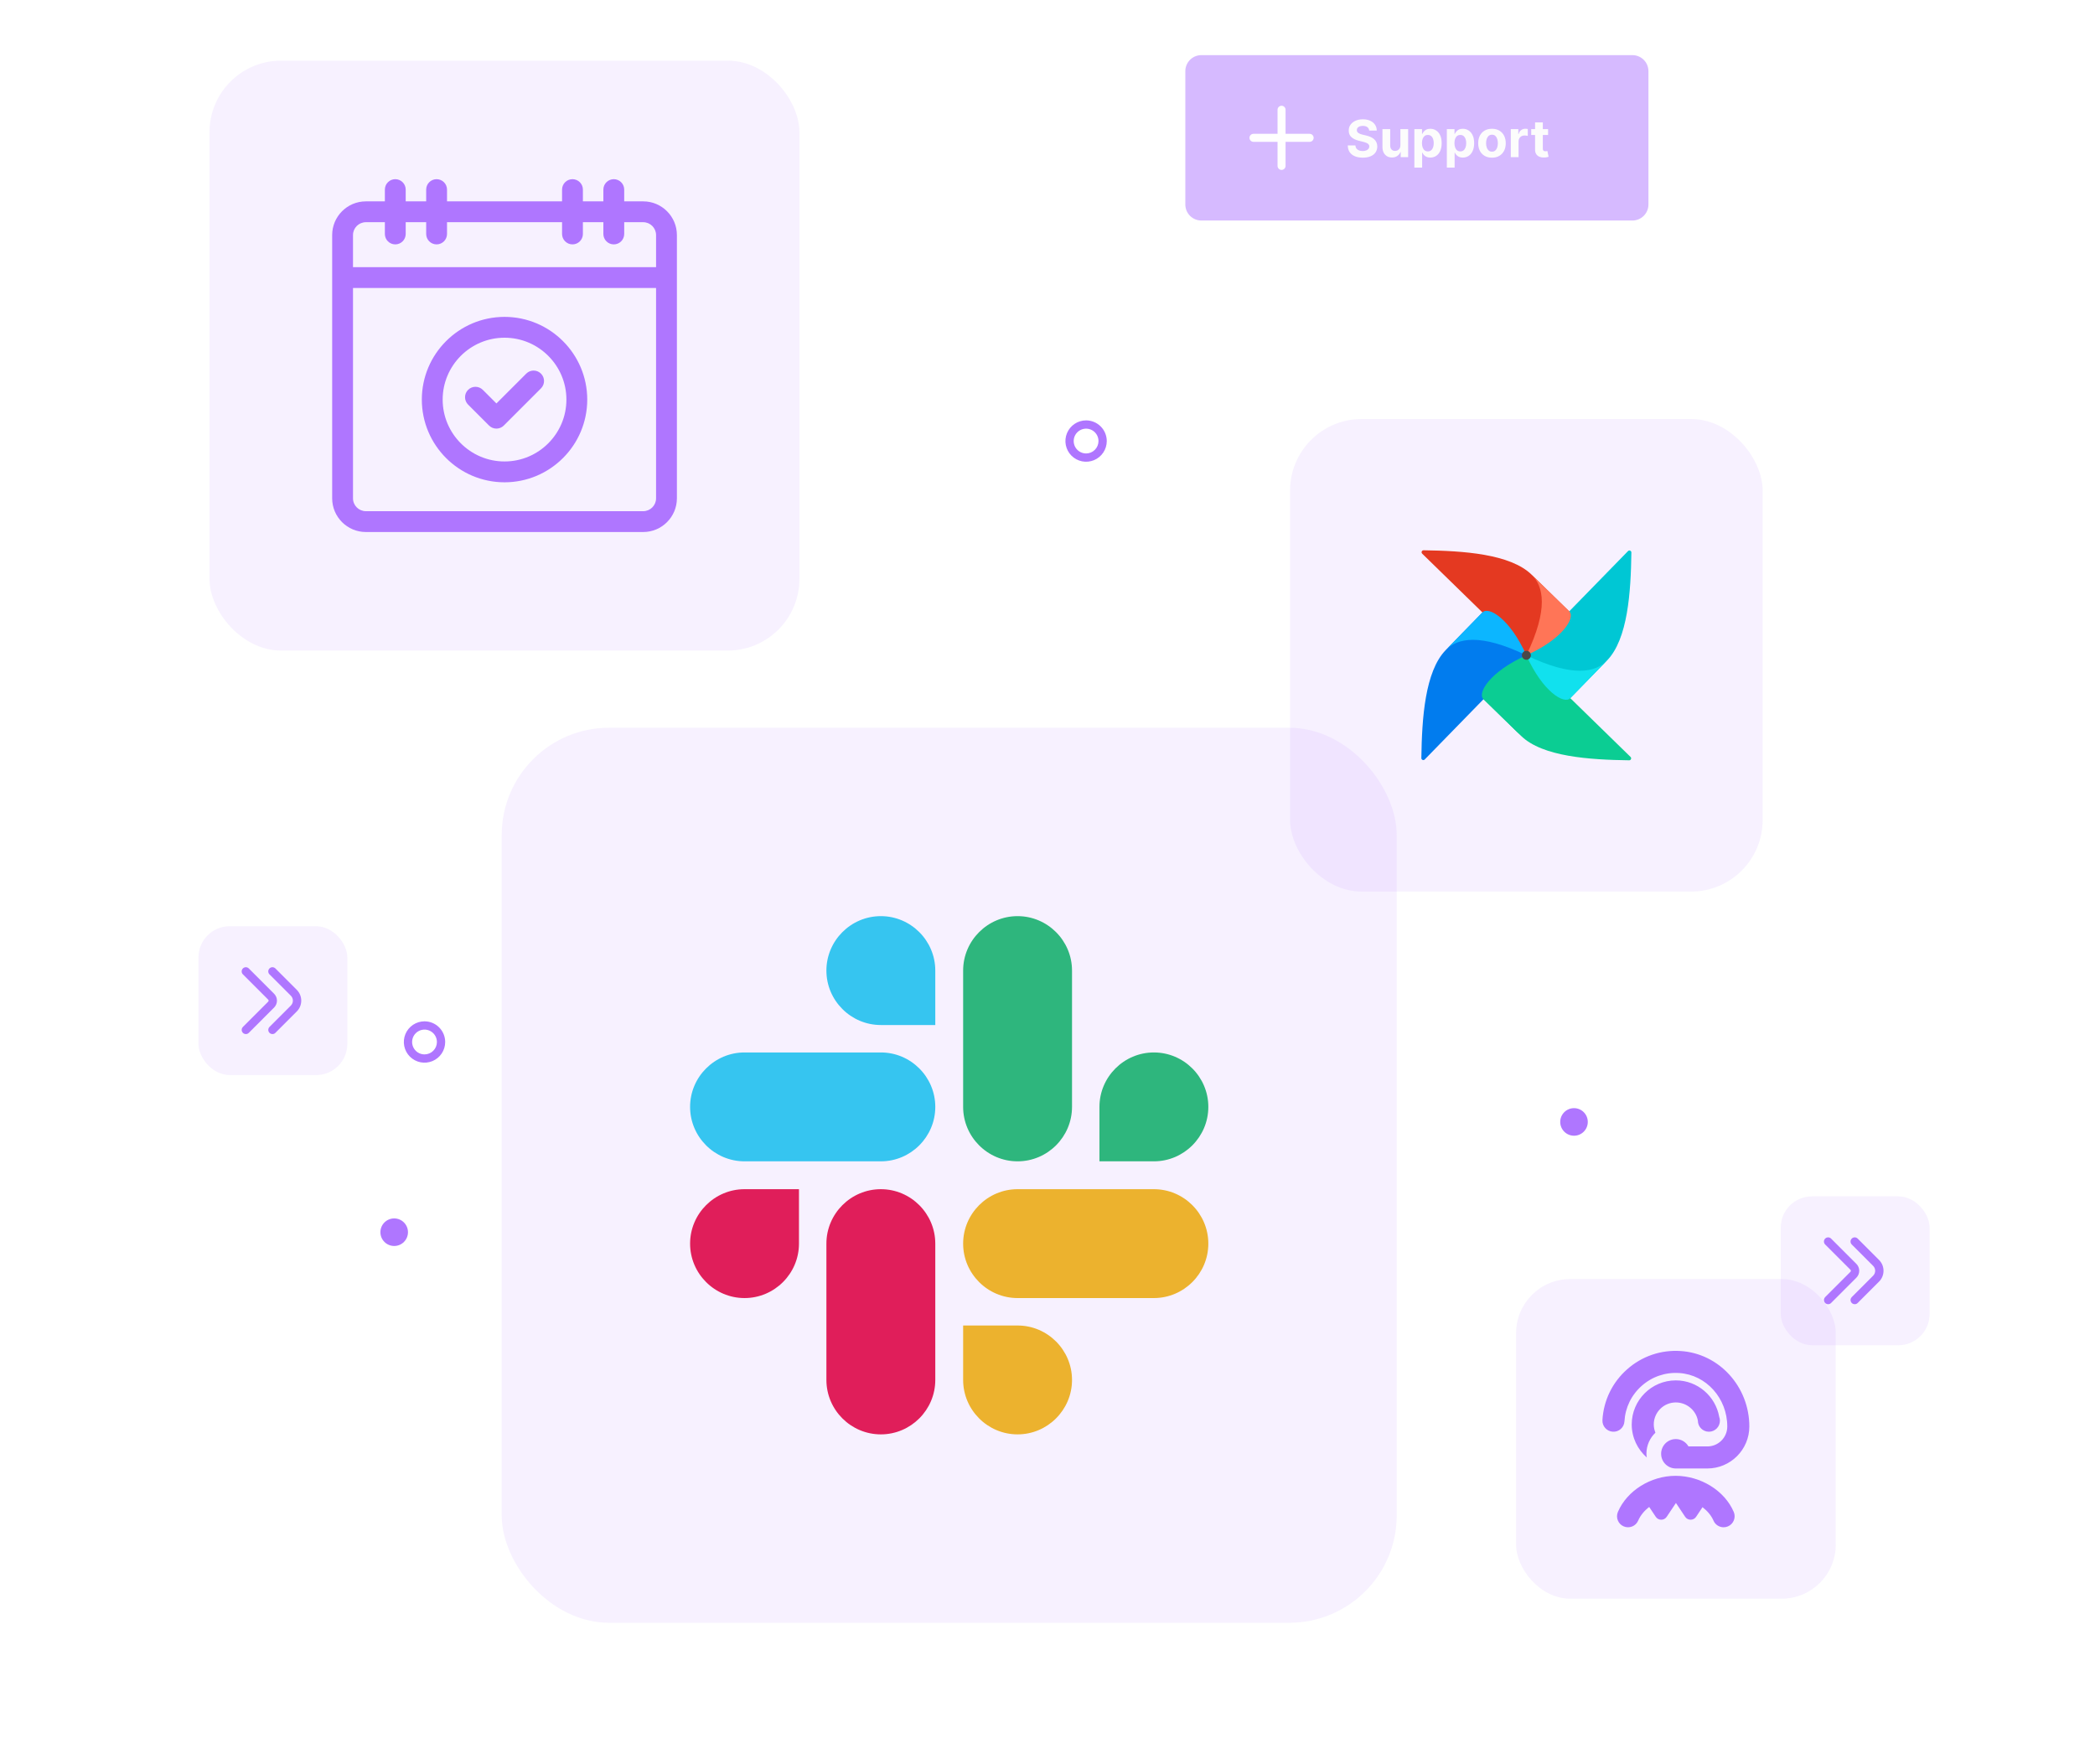 <svg width="380" height="320" viewBox="0 0 380 320" fill="none" xmlns="http://www.w3.org/2000/svg">
<g clip-path="url(#clip0_1_916)">
<g filter="url(#filter0_d_1_916)">
<rect x="275" y="232" width="57.975" height="57.975" rx="9.803" fill="#AF76FF" fill-opacity="0.1"/>
<g clip-path="url(#clip1_1_916)">
<path d="M317.301 258.745C317.301 262.941 313.885 266.357 309.689 266.357H303.969C303.969 266.357 303.969 266.357 303.968 266.357C302.494 266.357 301.301 265.164 301.301 263.69C301.301 262.217 302.494 261.024 303.968 261.024C304.952 261.024 305.802 261.564 306.265 262.357H309.689C311.681 262.357 313.301 260.737 313.301 258.745C313.301 253.621 309.476 249.36 304.593 249.045C302.074 248.874 299.662 249.706 297.788 251.362C295.909 253.024 294.794 255.313 294.65 257.806C294.586 258.909 293.656 259.76 292.538 259.686C291.436 259.622 290.594 258.677 290.657 257.574C290.864 254.009 292.456 250.738 295.138 248.366C297.817 245.998 301.26 244.813 304.852 245.053C311.832 245.505 317.301 251.52 317.301 258.746V258.745ZM303.917 267.69C299.414 267.69 295.114 270.382 293.464 274.236C293.028 275.25 293.498 276.428 294.514 276.862C295.528 277.294 296.705 276.829 297.14 275.812C297.549 274.857 298.258 274.016 299.138 273.338L300.328 275.121C300.801 275.83 301.842 275.83 302.316 275.121L303.988 272.612L305.66 275.121C306.133 275.83 307.174 275.83 307.648 275.121L308.809 273.38C309.692 274.053 310.398 274.884 310.796 275.81C311.121 276.568 311.86 277.022 312.636 277.022C312.897 277.022 313.165 276.97 313.422 276.861C314.438 276.426 314.908 275.25 314.473 274.234C312.822 270.38 308.482 267.689 303.917 267.689V267.69ZM303.968 254.378C305.938 254.378 307.641 255.812 307.968 257.69C307.968 258.794 308.864 259.69 309.968 259.69C311.072 259.69 311.968 258.794 311.968 257.69C311.968 257.456 311.92 257.234 311.846 257.025C311.194 253.262 307.914 250.377 303.968 250.377C299.564 250.377 295.978 253.956 295.968 258.356V258.377C295.974 260.762 297.036 262.9 298.702 264.364C298.674 264.141 298.634 263.921 298.634 263.69C298.634 262.185 299.264 260.83 300.268 259.861C300.08 259.398 299.969 258.897 299.968 258.368C299.973 256.168 301.766 254.378 303.968 254.378Z" fill="#AF76FF"/>
</g>
</g>
<g filter="url(#filter1_d_1_916)">
<rect x="36" y="168" width="27" height="27" rx="5.661" fill="#AF76FF" fill-opacity="0.1"/>
<g clip-path="url(#clip2_1_916)">
<path d="M49.415 187.563C49.265 187.563 49.119 187.519 48.994 187.436C48.869 187.352 48.772 187.234 48.715 187.095C48.657 186.957 48.642 186.804 48.672 186.657C48.701 186.51 48.773 186.375 48.879 186.269L52.756 182.393C52.873 182.276 52.966 182.137 53.03 181.983C53.093 181.83 53.126 181.666 53.126 181.5C53.126 181.334 53.093 181.17 53.03 181.016C52.966 180.863 52.873 180.724 52.756 180.606L48.879 176.73C48.809 176.66 48.753 176.576 48.715 176.484C48.677 176.392 48.657 176.294 48.657 176.194C48.657 175.993 48.737 175.8 48.879 175.658C49.021 175.516 49.214 175.436 49.415 175.436C49.515 175.436 49.613 175.456 49.705 175.494C49.797 175.532 49.881 175.588 49.951 175.658L53.827 179.535C54.349 180.056 54.641 180.763 54.641 181.5C54.641 182.237 54.349 182.944 53.827 183.465L49.951 187.341C49.881 187.412 49.797 187.468 49.705 187.506C49.613 187.544 49.515 187.563 49.415 187.563Z" fill="#AF76FF"/>
<path d="M44.592 187.564C44.442 187.564 44.296 187.519 44.171 187.436C44.047 187.352 43.949 187.234 43.892 187.096C43.835 186.957 43.82 186.805 43.849 186.658C43.878 186.511 43.951 186.376 44.057 186.27L48.647 181.679C48.671 181.655 48.689 181.628 48.702 181.597C48.715 181.566 48.721 181.533 48.721 181.5C48.721 181.467 48.715 181.434 48.702 181.403C48.689 181.373 48.671 181.345 48.647 181.321L44.057 176.731C43.914 176.589 43.834 176.396 43.834 176.195C43.834 175.994 43.914 175.801 44.056 175.659C44.199 175.516 44.391 175.437 44.592 175.437C44.793 175.436 44.986 175.516 45.128 175.658L49.719 180.249C50.05 180.582 50.236 181.031 50.236 181.5C50.236 181.968 50.05 182.418 49.719 182.75L45.128 187.342C45.058 187.412 44.974 187.468 44.882 187.506C44.79 187.544 44.692 187.564 44.592 187.564Z" fill="#AF76FF"/>
</g>
</g>
<g filter="url(#filter2_d_1_916)">
<rect x="323" y="217" width="27" height="27" rx="5.661" fill="#AF76FF" fill-opacity="0.1"/>
<g clip-path="url(#clip3_1_916)">
<path d="M336.415 236.563C336.265 236.563 336.119 236.519 335.994 236.436C335.869 236.352 335.772 236.234 335.715 236.095C335.657 235.957 335.642 235.804 335.672 235.657C335.701 235.51 335.773 235.375 335.879 235.269L339.756 231.393C339.873 231.276 339.966 231.137 340.03 230.983C340.093 230.83 340.126 230.666 340.126 230.5C340.126 230.334 340.093 230.17 340.03 230.016C339.966 229.863 339.873 229.724 339.756 229.606L335.879 225.73C335.809 225.66 335.753 225.576 335.715 225.484C335.677 225.392 335.657 225.294 335.657 225.194C335.657 224.993 335.737 224.8 335.879 224.658C336.021 224.516 336.214 224.436 336.415 224.436C336.515 224.436 336.613 224.456 336.705 224.494C336.797 224.532 336.881 224.588 336.951 224.658L340.827 228.535C341.349 229.056 341.641 229.763 341.641 230.5C341.641 231.237 341.349 231.944 340.827 232.465L336.951 236.341C336.881 236.412 336.797 236.468 336.705 236.506C336.613 236.544 336.515 236.563 336.415 236.563Z" fill="#AF76FF"/>
<path d="M331.592 236.564C331.442 236.564 331.296 236.519 331.171 236.436C331.047 236.352 330.949 236.234 330.892 236.096C330.835 235.957 330.82 235.805 330.849 235.658C330.878 235.511 330.951 235.376 331.057 235.27L335.647 230.679C335.671 230.655 335.689 230.628 335.702 230.597C335.715 230.566 335.721 230.533 335.721 230.5C335.721 230.467 335.715 230.434 335.702 230.403C335.689 230.373 335.671 230.345 335.647 230.321L331.057 225.731C330.914 225.589 330.835 225.396 330.834 225.195C330.834 224.994 330.914 224.801 331.056 224.659C331.199 224.516 331.391 224.437 331.592 224.437C331.793 224.436 331.986 224.516 332.128 224.658L336.719 229.249C337.05 229.582 337.236 230.031 337.236 230.5C337.236 230.968 337.05 231.418 336.719 231.75L332.128 236.342C332.058 236.412 331.974 236.468 331.882 236.506C331.79 236.544 331.692 236.564 331.592 236.564Z" fill="#AF76FF"/>
</g>
</g>
<g filter="url(#filter3_d_1_916)">
<rect x="234" y="76" width="85.718" height="85.718" rx="12.988" fill="#AF76FF" fill-opacity="0.1"/>
<path d="M258.425 137.754L276.665 119.057C276.778 118.94 276.8 118.76 276.705 118.627C275.596 117.078 273.55 116.81 272.791 115.769C270.544 112.688 269.973 110.941 269.008 111.05C268.942 111.057 268.882 111.095 268.833 111.143L262.244 117.897C258.454 121.782 257.911 130.337 257.811 137.501C257.806 137.825 258.199 137.987 258.425 137.754Z" fill="#017CEE"/>
<path d="M295.754 137.293L277.057 119.053C276.939 118.94 276.76 118.918 276.626 119.013C275.078 120.122 274.809 122.168 273.769 122.927C270.687 125.174 268.941 125.745 269.05 126.71C269.056 126.776 269.094 126.836 269.143 126.885L275.897 133.474C279.781 137.264 288.337 137.807 295.501 137.907C295.825 137.912 295.987 137.519 295.754 137.293Z" fill="#0BCD93"/>
<path fill-rule="evenodd" clip-rule="evenodd" d="M275.897 133.472C273.773 131.402 272.788 127.304 276.86 118.858C270.246 121.813 267.929 125.698 269.07 126.81L275.899 133.472H275.897Z" fill="#0BCD93"/>
<path d="M295.292 99.963L277.052 118.66C276.937 118.778 276.917 118.958 277.013 119.091C278.122 120.639 280.167 120.908 280.926 121.948C283.174 125.03 283.744 126.776 284.709 126.667C284.776 126.661 284.836 126.623 284.884 126.574L291.474 119.821C295.266 115.936 295.809 107.381 295.907 100.216C295.911 99.892 295.518 99.731 295.292 99.963Z" fill="#00C7D4"/>
<path fill-rule="evenodd" clip-rule="evenodd" d="M291.472 119.821C289.402 121.944 285.304 122.929 276.858 118.858C279.813 125.472 283.698 127.788 284.809 126.648L291.472 119.819V119.821Z" fill="#11E1EE"/>
<path d="M257.963 100.425L276.66 118.665C276.778 118.778 276.957 118.8 277.091 118.705C278.639 117.595 278.908 115.55 279.948 114.791C283.03 112.544 284.776 111.973 284.667 111.008C284.661 110.942 284.623 110.88 284.574 110.833L277.82 104.243C273.936 100.454 265.38 99.91 258.216 99.811C257.892 99.806 257.73 100.199 257.963 100.425Z" fill="#E43921"/>
<path fill-rule="evenodd" clip-rule="evenodd" d="M277.821 104.243C279.944 106.313 280.929 110.411 276.858 118.858C283.472 115.902 285.788 112.017 284.648 110.906L277.818 104.243H277.821Z" fill="#FF7557"/>
<path fill-rule="evenodd" clip-rule="evenodd" d="M262.246 117.897C264.316 115.774 268.414 114.788 276.86 118.86C273.905 112.246 270.02 109.93 268.908 111.07L262.246 117.899V117.897Z" fill="#0CB6FF"/>
<path d="M276.863 119.672C277.314 119.672 277.679 119.306 277.679 118.856C277.679 118.405 277.314 118.039 276.863 118.039C276.412 118.039 276.046 118.405 276.046 118.856C276.046 119.306 276.412 119.672 276.863 119.672Z" fill="#4A4848"/>
</g>
<g filter="url(#filter4_d_1_916)">
<path d="M197 76.25C196.258 76.25 195.533 76.47 194.917 76.882C194.3 77.294 193.819 77.88 193.535 78.565C193.252 79.25 193.177 80.004 193.322 80.732C193.467 81.459 193.824 82.127 194.348 82.652C194.873 83.176 195.541 83.533 196.268 83.678C196.996 83.823 197.75 83.748 198.435 83.465C199.12 83.181 199.706 82.7 200.118 82.083C200.53 81.467 200.75 80.742 200.75 80C200.749 79.006 200.354 78.053 199.651 77.35C198.947 76.647 197.994 76.251 197 76.25ZM197 82.25C196.555 82.25 196.12 82.118 195.75 81.871C195.38 81.624 195.092 81.272 194.921 80.861C194.751 80.45 194.706 79.998 194.793 79.561C194.88 79.125 195.094 78.724 195.409 78.409C195.724 78.094 196.125 77.88 196.561 77.793C196.998 77.706 197.45 77.751 197.861 77.921C198.272 78.092 198.624 78.38 198.871 78.75C199.118 79.12 199.25 79.555 199.25 80C199.249 80.597 199.012 81.168 198.59 81.59C198.168 82.012 197.597 82.249 197 82.25Z" fill="#AF76FF"/>
</g>
<g filter="url(#filter5_d_1_916)">
<path d="M77 185.25C76.258 185.25 75.533 185.47 74.917 185.882C74.3 186.294 73.819 186.88 73.535 187.565C73.252 188.25 73.177 189.004 73.322 189.732C73.467 190.459 73.824 191.127 74.348 191.652C74.873 192.176 75.541 192.533 76.268 192.678C76.996 192.823 77.75 192.748 78.435 192.465C79.12 192.181 79.706 191.7 80.118 191.083C80.53 190.467 80.75 189.742 80.75 189C80.749 188.006 80.353 187.053 79.65 186.35C78.948 185.646 77.994 185.251 77 185.25ZM77 191.25C76.555 191.25 76.12 191.118 75.75 190.871C75.38 190.624 75.092 190.272 74.921 189.861C74.751 189.45 74.706 188.998 74.793 188.561C74.88 188.125 75.094 187.724 75.409 187.409C75.724 187.094 76.125 186.88 76.561 186.793C76.998 186.706 77.45 186.751 77.861 186.921C78.272 187.092 78.624 187.38 78.871 187.75C79.118 188.12 79.25 188.555 79.25 189C79.249 189.597 79.012 190.168 78.59 190.59C78.168 191.012 77.597 191.249 77 191.25Z" fill="#AF76FF"/>
</g>
<g filter="url(#filter6_d_1_916)">
<rect x="38" y="11" width="107" height="107" rx="12.988" fill="#AF76FF" fill-opacity="0.1"/>
<g clip-path="url(#clip4_1_916)">
<path d="M88.707 77.189C89.061 77.543 89.542 77.742 90.043 77.742C90.544 77.742 91.025 77.543 91.379 77.189L98.126 70.442C98.864 69.704 98.864 68.507 98.126 67.769C97.388 67.031 96.191 67.031 95.454 67.769L90.043 73.179L87.577 70.713C86.838 69.975 85.642 69.975 84.904 70.713C84.166 71.45 84.166 72.647 84.904 73.385L88.707 77.189Z" fill="#AF76FF"/>
<path d="M91.515 87.481C99.787 87.481 106.517 80.751 106.517 72.478C106.517 64.207 99.787 57.477 91.515 57.477C83.243 57.477 76.513 64.207 76.513 72.478C76.513 80.751 83.243 87.481 91.515 87.481ZM91.515 61.256C97.703 61.256 102.737 66.29 102.737 72.478C102.737 78.666 97.703 83.701 91.515 83.701C85.327 83.701 80.293 78.666 80.293 72.478C80.293 66.29 85.327 61.256 91.515 61.256Z" fill="#AF76FF"/>
<path d="M116.668 36.524H113.221V34.39C113.221 33.346 112.375 32.5 111.332 32.5C110.288 32.5 109.442 33.346 109.442 34.39V36.524H105.729V34.39C105.729 33.346 104.882 32.5 103.838 32.5C102.795 32.5 101.949 33.346 101.949 34.39V36.524H81.082V34.39C81.082 33.346 80.235 32.5 79.191 32.5C78.148 32.5 77.302 33.346 77.302 34.39V36.524H73.588V34.39C73.588 33.346 72.742 32.5 71.698 32.5C70.655 32.5 69.809 33.346 69.809 34.39V36.524H66.361C62.992 36.524 60.25 39.266 60.25 42.636V90.389C60.25 93.758 62.992 96.5 66.361 96.5H116.668C120.038 96.5 122.779 93.758 122.779 90.389V42.636C122.779 39.266 120.038 36.524 116.668 36.524ZM119 90.389C119 91.674 117.954 92.721 116.668 92.721H66.361C65.076 92.721 64.029 91.674 64.029 90.389V52.237H119V90.389ZM64.029 42.636C64.029 41.35 65.076 40.304 66.361 40.304H69.809V42.438C69.809 43.481 70.655 44.328 71.699 44.328C72.742 44.328 73.588 43.481 73.588 42.438V40.304H77.302V42.438C77.302 43.481 78.148 44.328 79.192 44.328C80.235 44.328 81.082 43.481 81.082 42.438V40.304H101.949V42.438C101.949 43.481 102.795 44.328 103.839 44.328C104.882 44.328 105.729 43.481 105.729 42.438V40.304H109.442V42.438C109.442 43.481 110.288 44.328 111.332 44.328C112.375 44.328 113.222 43.481 113.222 42.438V40.304H116.668C117.954 40.304 119 41.35 119 42.636V48.458H64.029V42.636Z" fill="#AF76FF"/>
</g>
</g>
<g filter="url(#filter7_d_1_916)">
<rect x="91" y="132" width="162.344" height="162.344" rx="19.481" fill="#AF76FF" fill-opacity="0.1"/>
<g clip-path="url(#clip5_1_916)">
<path d="M144.921 225.573C144.921 231.008 140.482 235.447 135.047 235.447C129.612 235.447 125.172 231.008 125.172 225.573C125.172 220.138 129.612 215.698 135.047 215.698H144.921V225.573Z" fill="#E01E5A"/>
<path d="M149.897 225.573C149.897 220.138 154.337 215.698 159.772 215.698C165.206 215.698 169.646 220.138 169.646 225.573V250.298C169.646 255.732 165.206 260.172 159.772 260.172C154.337 260.172 149.897 255.732 149.897 250.298V225.573Z" fill="#E01E5A"/>
<path d="M159.772 185.922C154.337 185.922 149.897 181.482 149.897 176.047C149.897 170.612 154.337 166.172 159.772 166.172C165.206 166.172 169.646 170.612 169.646 176.047V185.922H159.772Z" fill="#36C5F0"/>
<path d="M159.772 190.897C165.206 190.897 169.646 195.337 169.646 200.772C169.646 206.206 165.206 210.646 159.772 210.646H135.047C129.612 210.646 125.172 206.206 125.172 200.772C125.172 195.337 129.612 190.897 135.047 190.897H159.772Z" fill="#36C5F0"/>
<path d="M199.423 200.772C199.423 195.337 203.863 190.897 209.298 190.897C214.732 190.897 219.172 195.337 219.172 200.772C219.172 206.206 214.732 210.646 209.298 210.646H199.423V200.772Z" fill="#2EB67D"/>
<path d="M194.447 200.772C194.447 206.207 190.008 210.646 184.573 210.646C179.138 210.646 174.698 206.207 174.698 200.772V176.047C174.698 170.612 179.138 166.172 184.573 166.172C190.008 166.172 194.447 170.612 194.447 176.047V200.772Z" fill="#2EB67D"/>
<path d="M184.573 240.423C190.008 240.423 194.447 244.863 194.447 250.297C194.447 255.732 190.008 260.172 184.573 260.172C179.138 260.172 174.698 255.732 174.698 250.297V240.423H184.573Z" fill="#ECB22E"/>
<path d="M184.573 235.447C179.138 235.447 174.698 231.008 174.698 225.573C174.698 220.138 179.138 215.698 184.573 215.698H209.298C214.732 215.698 219.172 220.138 219.172 225.573C219.172 231.008 214.732 235.447 209.298 235.447H184.573Z" fill="#ECB22E"/>
</g>
</g>
<g filter="url(#filter8_d_1_916)">
<circle cx="285.5" cy="203.5" r="2.5" fill="#AF76FF"/>
</g>
<g filter="url(#filter9_d_1_916)">
<circle cx="71.5" cy="223.5" r="2.5" fill="#AF76FF"/>
</g>
<path d="M215 12.909C215 11.302 216.302 10 217.909 10H296.091C297.698 10 299 11.302 299 12.909V37.091C299 38.698 297.698 40 296.091 40H217.909C216.302 40 215 38.698 215 37.091V12.909Z" fill="#AF76FF" fill-opacity="0.5"/>
<g clip-path="url(#clip6_1_916)">
<path d="M237.545 24.273H233.182V19.909C233.182 19.507 232.856 19.182 232.455 19.182C232.053 19.182 231.727 19.507 231.727 19.909V24.273H227.364C226.962 24.273 226.636 24.598 226.636 25C226.636 25.401 226.962 25.727 227.364 25.727H231.727V30.091C231.727 30.492 232.053 30.818 232.455 30.818C232.856 30.818 233.182 30.492 233.182 30.091V25.727H237.545C237.947 25.727 238.273 25.401 238.273 25C238.273 24.598 237.947 24.273 237.545 24.273Z" fill="white"/>
</g>
<path d="M248.352 23.677C248.326 23.41 248.212 23.203 248.012 23.055C247.811 22.908 247.539 22.834 247.195 22.834C246.961 22.834 246.764 22.867 246.603 22.933C246.442 22.997 246.319 23.086 246.233 23.201C246.149 23.315 246.107 23.445 246.107 23.591C246.103 23.712 246.128 23.818 246.183 23.908C246.241 23.999 246.319 24.077 246.418 24.143C246.517 24.207 246.632 24.263 246.762 24.312C246.892 24.358 247.031 24.398 247.179 24.431L247.787 24.576C248.082 24.642 248.353 24.73 248.6 24.84C248.847 24.951 249.061 25.086 249.241 25.247C249.422 25.408 249.562 25.598 249.661 25.816C249.763 26.034 249.814 26.284 249.817 26.566C249.814 26.98 249.709 27.34 249.499 27.644C249.292 27.946 248.992 28.18 248.6 28.348C248.21 28.513 247.739 28.596 247.188 28.596C246.642 28.596 246.166 28.512 245.76 28.345C245.357 28.177 245.042 27.929 244.815 27.601C244.59 27.27 244.472 26.861 244.461 26.374H245.846C245.862 26.601 245.927 26.791 246.041 26.943C246.158 27.093 246.314 27.206 246.507 27.284C246.704 27.358 246.925 27.396 247.172 27.396C247.414 27.396 247.625 27.361 247.803 27.29C247.984 27.22 248.124 27.122 248.223 26.996C248.322 26.87 248.372 26.726 248.372 26.563C248.372 26.411 248.327 26.283 248.236 26.179C248.148 26.076 248.018 25.988 247.846 25.915C247.677 25.842 247.468 25.776 247.221 25.716L246.484 25.531C245.914 25.393 245.463 25.175 245.132 24.88C244.802 24.585 244.637 24.187 244.64 23.687C244.637 23.277 244.747 22.919 244.967 22.612C245.19 22.306 245.495 22.067 245.883 21.895C246.271 21.723 246.711 21.637 247.205 21.637C247.707 21.637 248.146 21.723 248.521 21.895C248.898 22.067 249.191 22.306 249.4 22.612C249.609 22.919 249.717 23.274 249.724 23.677H248.352ZM254.009 26.338V23.422H255.417V28.5H254.065V27.578H254.012C253.898 27.875 253.707 28.114 253.44 28.295C253.176 28.476 252.853 28.566 252.472 28.566C252.133 28.566 251.834 28.489 251.576 28.335C251.318 28.18 251.117 27.961 250.971 27.677C250.828 27.393 250.755 27.052 250.753 26.655V23.422H252.161V26.404C252.163 26.704 252.244 26.941 252.402 27.115C252.561 27.289 252.774 27.376 253.04 27.376C253.21 27.376 253.369 27.337 253.517 27.26C253.664 27.181 253.783 27.064 253.874 26.91C253.966 26.756 254.011 26.565 254.009 26.338ZM256.544 30.404V23.422H257.932V24.275H257.995C258.057 24.139 258.146 24 258.263 23.859C258.382 23.715 258.536 23.596 258.726 23.502C258.917 23.405 259.155 23.356 259.44 23.356C259.81 23.356 260.152 23.453 260.464 23.647C260.777 23.839 261.028 24.129 261.215 24.517C261.402 24.902 261.496 25.386 261.496 25.968C261.496 26.534 261.404 27.012 261.221 27.402C261.041 27.79 260.794 28.085 260.481 28.285C260.17 28.483 259.822 28.583 259.436 28.583C259.163 28.583 258.931 28.538 258.739 28.447C258.549 28.357 258.394 28.243 258.273 28.107C258.152 27.968 258.059 27.828 257.995 27.687H257.952V30.404H256.544ZM257.922 25.961C257.922 26.263 257.964 26.526 258.048 26.751C258.132 26.976 258.253 27.151 258.412 27.277C258.57 27.4 258.763 27.462 258.99 27.462C259.219 27.462 259.413 27.399 259.572 27.274C259.731 27.146 259.851 26.969 259.932 26.745C260.016 26.518 260.058 26.256 260.058 25.961C260.058 25.668 260.017 25.41 259.936 25.188C259.854 24.965 259.734 24.791 259.575 24.665C259.417 24.54 259.221 24.477 258.99 24.477C258.761 24.477 258.567 24.538 258.408 24.659C258.252 24.78 258.132 24.952 258.048 25.174C257.964 25.397 257.922 25.659 257.922 25.961ZM262.435 30.404V23.422H263.823V24.275H263.886C263.948 24.139 264.037 24 264.154 23.859C264.273 23.715 264.427 23.596 264.617 23.502C264.808 23.405 265.046 23.356 265.331 23.356C265.701 23.356 266.042 23.453 266.355 23.647C266.668 23.839 266.918 24.129 267.106 24.517C267.293 24.902 267.387 25.386 267.387 25.968C267.387 26.534 267.295 27.012 267.112 27.402C266.932 27.79 266.685 28.085 266.372 28.285C266.061 28.483 265.713 28.583 265.327 28.583C265.054 28.583 264.821 28.538 264.63 28.447C264.44 28.357 264.285 28.243 264.164 28.107C264.042 27.968 263.95 27.828 263.886 27.687H263.843V30.404H262.435ZM263.813 25.961C263.813 26.263 263.855 26.526 263.939 26.751C264.023 26.976 264.144 27.151 264.302 27.277C264.461 27.4 264.654 27.462 264.881 27.462C265.11 27.462 265.304 27.399 265.463 27.274C265.621 27.146 265.742 26.969 265.823 26.745C265.907 26.518 265.949 26.256 265.949 25.961C265.949 25.668 265.908 25.41 265.826 25.188C265.745 24.965 265.625 24.791 265.466 24.665C265.307 24.54 265.112 24.477 264.881 24.477C264.652 24.477 264.458 24.538 264.299 24.659C264.143 24.78 264.023 24.952 263.939 25.174C263.855 25.397 263.813 25.659 263.813 25.961ZM270.62 28.599C270.106 28.599 269.662 28.49 269.288 28.272C268.915 28.052 268.628 27.745 268.425 27.353C268.222 26.958 268.121 26.501 268.121 25.981C268.121 25.456 268.222 24.998 268.425 24.606C268.628 24.211 268.915 23.905 269.288 23.687C269.662 23.466 270.106 23.356 270.62 23.356C271.133 23.356 271.576 23.466 271.949 23.687C272.323 23.905 272.612 24.211 272.815 24.606C273.018 24.998 273.119 25.456 273.119 25.981C273.119 26.501 273.018 26.958 272.815 27.353C272.612 27.745 272.323 28.052 271.949 28.272C271.576 28.49 271.133 28.599 270.62 28.599ZM270.626 27.508C270.86 27.508 271.055 27.442 271.212 27.31C271.368 27.175 271.486 26.993 271.565 26.761C271.647 26.53 271.688 26.266 271.688 25.971C271.688 25.676 271.647 25.412 271.565 25.181C271.486 24.95 271.368 24.767 271.212 24.632C271.055 24.498 270.86 24.431 270.626 24.431C270.391 24.431 270.192 24.498 270.031 24.632C269.873 24.767 269.753 24.95 269.671 25.181C269.592 25.412 269.552 25.676 269.552 25.971C269.552 26.266 269.592 26.53 269.671 26.761C269.753 26.993 269.873 27.175 270.031 27.31C270.192 27.442 270.391 27.508 270.626 27.508ZM274.035 28.5V23.422H275.4V24.308H275.453C275.545 23.993 275.701 23.755 275.919 23.594C276.137 23.431 276.388 23.35 276.673 23.35C276.743 23.35 276.819 23.354 276.901 23.363C276.982 23.372 277.054 23.384 277.116 23.399V24.649C277.05 24.629 276.958 24.611 276.841 24.596C276.725 24.58 276.618 24.573 276.521 24.573C276.314 24.573 276.128 24.618 275.965 24.708C275.804 24.796 275.677 24.92 275.582 25.078C275.489 25.237 275.443 25.42 275.443 25.627V28.5H274.035ZM280.799 23.422V24.48H277.741V23.422H280.799ZM278.436 22.206H279.844V26.94C279.844 27.07 279.864 27.171 279.903 27.244C279.943 27.314 279.998 27.364 280.069 27.393C280.141 27.421 280.225 27.436 280.32 27.436C280.386 27.436 280.452 27.43 280.518 27.419C280.584 27.406 280.635 27.396 280.67 27.389L280.892 28.437C280.821 28.459 280.722 28.485 280.594 28.513C280.466 28.544 280.311 28.563 280.128 28.569C279.789 28.583 279.491 28.538 279.236 28.434C278.982 28.33 278.785 28.169 278.644 27.951C278.503 27.733 278.433 27.458 278.436 27.125V22.206Z" fill="#FCFCFC"/>
</g>
<defs>
<filter id="filter0_d_1_916" x="255" y="212" width="97.975" height="97.975" filterUnits="userSpaceOnUse" color-interpolation-filters="sRGB">
<feFlood flood-opacity="0" result="BackgroundImageFix"/>
<feColorMatrix in="SourceAlpha" type="matrix" values="0 0 0 0 0 0 0 0 0 0 0 0 0 0 0 0 0 0 127 0" result="hardAlpha"/>
<feOffset/>
<feGaussianBlur stdDeviation="10"/>
<feComposite in2="hardAlpha" operator="out"/>
<feColorMatrix type="matrix" values="0 0 0 0 0.039 0 0 0 0 0.078 0 0 0 0 0.137 0 0 0 0.2 0"/>
<feBlend mode="normal" in2="BackgroundImageFix" result="effect1_dropShadow_1_916"/>
<feBlend mode="normal" in="SourceGraphic" in2="effect1_dropShadow_1_916" result="shape"/>
</filter>
<filter id="filter1_d_1_916" x="16" y="148" width="67" height="67" filterUnits="userSpaceOnUse" color-interpolation-filters="sRGB">
<feFlood flood-opacity="0" result="BackgroundImageFix"/>
<feColorMatrix in="SourceAlpha" type="matrix" values="0 0 0 0 0 0 0 0 0 0 0 0 0 0 0 0 0 0 127 0" result="hardAlpha"/>
<feOffset/>
<feGaussianBlur stdDeviation="10"/>
<feComposite in2="hardAlpha" operator="out"/>
<feColorMatrix type="matrix" values="0 0 0 0 0.039 0 0 0 0 0.078 0 0 0 0 0.137 0 0 0 0.2 0"/>
<feBlend mode="normal" in2="BackgroundImageFix" result="effect1_dropShadow_1_916"/>
<feBlend mode="normal" in="SourceGraphic" in2="effect1_dropShadow_1_916" result="shape"/>
</filter>
<filter id="filter2_d_1_916" x="303" y="197" width="67" height="67" filterUnits="userSpaceOnUse" color-interpolation-filters="sRGB">
<feFlood flood-opacity="0" result="BackgroundImageFix"/>
<feColorMatrix in="SourceAlpha" type="matrix" values="0 0 0 0 0 0 0 0 0 0 0 0 0 0 0 0 0 0 127 0" result="hardAlpha"/>
<feOffset/>
<feGaussianBlur stdDeviation="10"/>
<feComposite in2="hardAlpha" operator="out"/>
<feColorMatrix type="matrix" values="0 0 0 0 0.039 0 0 0 0 0.078 0 0 0 0 0.137 0 0 0 0.2 0"/>
<feBlend mode="normal" in2="BackgroundImageFix" result="effect1_dropShadow_1_916"/>
<feBlend mode="normal" in="SourceGraphic" in2="effect1_dropShadow_1_916" result="shape"/>
</filter>
<filter id="filter3_d_1_916" x="214" y="56" width="125.718" height="125.718" filterUnits="userSpaceOnUse" color-interpolation-filters="sRGB">
<feFlood flood-opacity="0" result="BackgroundImageFix"/>
<feColorMatrix in="SourceAlpha" type="matrix" values="0 0 0 0 0 0 0 0 0 0 0 0 0 0 0 0 0 0 127 0" result="hardAlpha"/>
<feOffset/>
<feGaussianBlur stdDeviation="10"/>
<feComposite in2="hardAlpha" operator="out"/>
<feColorMatrix type="matrix" values="0 0 0 0 0.039 0 0 0 0 0.078 0 0 0 0 0.137 0 0 0 0.2 0"/>
<feBlend mode="normal" in2="BackgroundImageFix" result="effect1_dropShadow_1_916"/>
<feBlend mode="normal" in="SourceGraphic" in2="effect1_dropShadow_1_916" result="shape"/>
</filter>
<filter id="filter4_d_1_916" x="171" y="54" width="52" height="52" filterUnits="userSpaceOnUse" color-interpolation-filters="sRGB">
<feFlood flood-opacity="0" result="BackgroundImageFix"/>
<feColorMatrix in="SourceAlpha" type="matrix" values="0 0 0 0 0 0 0 0 0 0 0 0 0 0 0 0 0 0 127 0" result="hardAlpha"/>
<feOffset/>
<feGaussianBlur stdDeviation="10"/>
<feComposite in2="hardAlpha" operator="out"/>
<feColorMatrix type="matrix" values="0 0 0 0 0.039 0 0 0 0 0.078 0 0 0 0 0.137 0 0 0 0.2 0"/>
<feBlend mode="normal" in2="BackgroundImageFix" result="effect1_dropShadow_1_916"/>
<feBlend mode="normal" in="SourceGraphic" in2="effect1_dropShadow_1_916" result="shape"/>
</filter>
<filter id="filter5_d_1_916" x="51" y="163" width="52" height="52" filterUnits="userSpaceOnUse" color-interpolation-filters="sRGB">
<feFlood flood-opacity="0" result="BackgroundImageFix"/>
<feColorMatrix in="SourceAlpha" type="matrix" values="0 0 0 0 0 0 0 0 0 0 0 0 0 0 0 0 0 0 127 0" result="hardAlpha"/>
<feOffset/>
<feGaussianBlur stdDeviation="10"/>
<feComposite in2="hardAlpha" operator="out"/>
<feColorMatrix type="matrix" values="0 0 0 0 0.039 0 0 0 0 0.078 0 0 0 0 0.137 0 0 0 0.2 0"/>
<feBlend mode="normal" in2="BackgroundImageFix" result="effect1_dropShadow_1_916"/>
<feBlend mode="normal" in="SourceGraphic" in2="effect1_dropShadow_1_916" result="shape"/>
</filter>
<filter id="filter6_d_1_916" x="18" y="-9" width="147" height="147" filterUnits="userSpaceOnUse" color-interpolation-filters="sRGB">
<feFlood flood-opacity="0" result="BackgroundImageFix"/>
<feColorMatrix in="SourceAlpha" type="matrix" values="0 0 0 0 0 0 0 0 0 0 0 0 0 0 0 0 0 0 127 0" result="hardAlpha"/>
<feOffset/>
<feGaussianBlur stdDeviation="10"/>
<feComposite in2="hardAlpha" operator="out"/>
<feColorMatrix type="matrix" values="0 0 0 0 0.039 0 0 0 0 0.078 0 0 0 0 0.137 0 0 0 0.2 0"/>
<feBlend mode="normal" in2="BackgroundImageFix" result="effect1_dropShadow_1_916"/>
<feBlend mode="normal" in="SourceGraphic" in2="effect1_dropShadow_1_916" result="shape"/>
</filter>
<filter id="filter7_d_1_916" x="71" y="112" width="202.344" height="202.344" filterUnits="userSpaceOnUse" color-interpolation-filters="sRGB">
<feFlood flood-opacity="0" result="BackgroundImageFix"/>
<feColorMatrix in="SourceAlpha" type="matrix" values="0 0 0 0 0 0 0 0 0 0 0 0 0 0 0 0 0 0 127 0" result="hardAlpha"/>
<feOffset/>
<feGaussianBlur stdDeviation="10"/>
<feComposite in2="hardAlpha" operator="out"/>
<feColorMatrix type="matrix" values="0 0 0 0 0.039 0 0 0 0 0.078 0 0 0 0 0.137 0 0 0 0.2 0"/>
<feBlend mode="normal" in2="BackgroundImageFix" result="effect1_dropShadow_1_916"/>
<feBlend mode="normal" in="SourceGraphic" in2="effect1_dropShadow_1_916" result="shape"/>
</filter>
<filter id="filter8_d_1_916" x="263" y="181" width="45" height="45" filterUnits="userSpaceOnUse" color-interpolation-filters="sRGB">
<feFlood flood-opacity="0" result="BackgroundImageFix"/>
<feColorMatrix in="SourceAlpha" type="matrix" values="0 0 0 0 0 0 0 0 0 0 0 0 0 0 0 0 0 0 127 0" result="hardAlpha"/>
<feOffset/>
<feGaussianBlur stdDeviation="10"/>
<feComposite in2="hardAlpha" operator="out"/>
<feColorMatrix type="matrix" values="0 0 0 0 0.039 0 0 0 0 0.078 0 0 0 0 0.137 0 0 0 0.2 0"/>
<feBlend mode="normal" in2="BackgroundImageFix" result="effect1_dropShadow_1_916"/>
<feBlend mode="normal" in="SourceGraphic" in2="effect1_dropShadow_1_916" result="shape"/>
</filter>
<filter id="filter9_d_1_916" x="49" y="201" width="45" height="45" filterUnits="userSpaceOnUse" color-interpolation-filters="sRGB">
<feFlood flood-opacity="0" result="BackgroundImageFix"/>
<feColorMatrix in="SourceAlpha" type="matrix" values="0 0 0 0 0 0 0 0 0 0 0 0 0 0 0 0 0 0 127 0" result="hardAlpha"/>
<feOffset/>
<feGaussianBlur stdDeviation="10"/>
<feComposite in2="hardAlpha" operator="out"/>
<feColorMatrix type="matrix" values="0 0 0 0 0.039 0 0 0 0 0.078 0 0 0 0 0.137 0 0 0 0.2 0"/>
<feBlend mode="normal" in2="BackgroundImageFix" result="effect1_dropShadow_1_916"/>
<feBlend mode="normal" in="SourceGraphic" in2="effect1_dropShadow_1_916" result="shape"/>
</filter>
<clipPath id="clip0_1_916">
<rect width="380" height="320" fill="white"/>
</clipPath>
<clipPath id="clip1_1_916">
<rect width="32" height="32" fill="white" transform="translate(287.988 244.988)"/>
</clipPath>
<clipPath id="clip2_1_916">
<rect width="12.127" height="12.127" fill="white" transform="translate(43.437 175.437)"/>
</clipPath>
<clipPath id="clip3_1_916">
<rect width="12.127" height="12.127" fill="white" transform="translate(330.437 224.437)"/>
</clipPath>
<clipPath id="clip4_1_916">
<rect width="64" height="64" fill="white" transform="translate(59.5 32.5)"/>
</clipPath>
<clipPath id="clip5_1_916">
<rect width="94" height="94" fill="white" transform="translate(125.172 166.172)"/>
</clipPath>
<clipPath id="clip6_1_916">
<rect width="11.636" height="11.636" fill="white" transform="translate(226.636 19.182)"/>
</clipPath>
</defs>
</svg>
